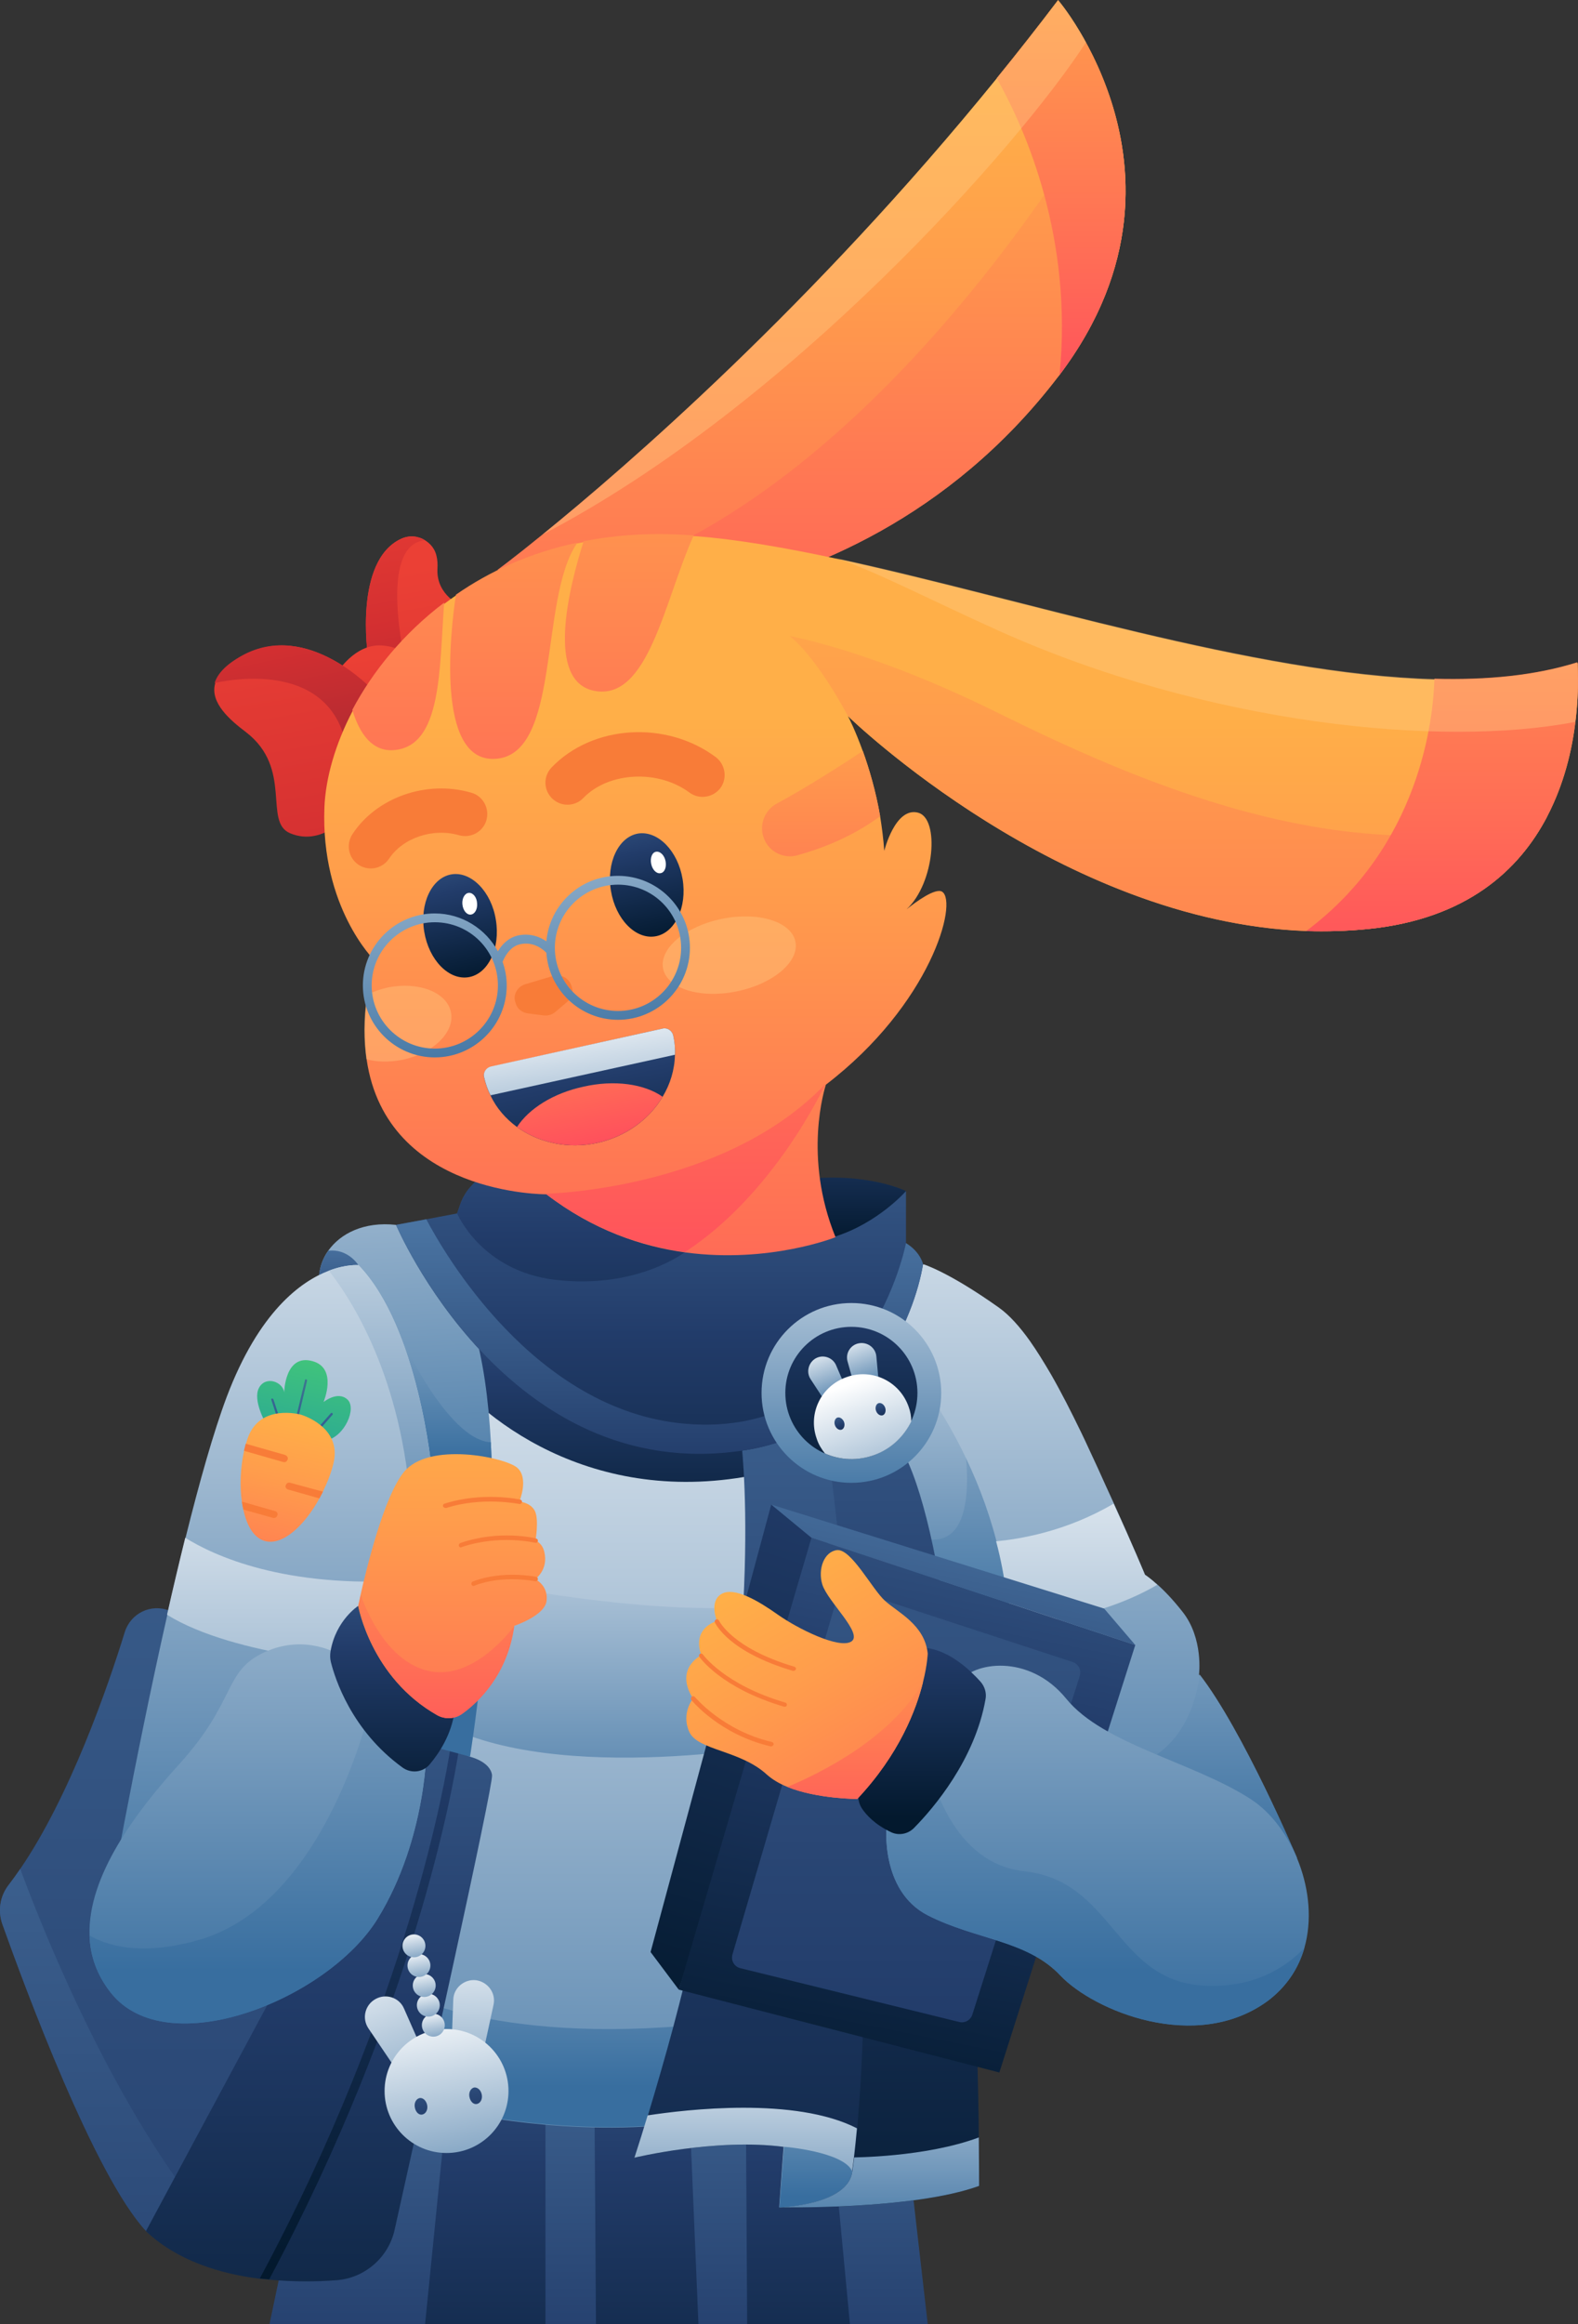 <svg width="4243" height="6244" viewBox="0 0 4243 6244" fill="none" xmlns="http://www.w3.org/2000/svg">
<rect x="0" y="0" width="4243" height="6244" fill="#333333" stroke="none"/>
<g clip-path="url(#clip0_1120_228)">
<path d="M2494.49 6244.03H724.664L888.858 5464.12L1255.93 5504.38L1466.7 5527.27L1597.74 5541.48L1814.03 5564.37L2005.06 5585.68L2225.3 5609.36L2424.23 5630.68L2494.49 6244.03Z" fill="url(#paint0_linear_1120_228)"/>
<path d="M1466.69 5508.31V6244.01H1143.04L1222.77 5447.52L1466.69 5508.31Z" fill="url(#paint1_linear_1120_228)"/>
<path d="M1877.97 6244.01H1602.47L1597.73 5541.46V5447.52L1847.18 5508.31L1877.97 6244.01Z" fill="url(#paint2_linear_1120_228)"/>
<path d="M2285.3 6244.01H2009.01L2005.06 5585.67L2004.27 5447.52L2215.04 5508.31L2225.3 5609.35L2285.3 6244.01Z" fill="url(#paint3_linear_1120_228)"/>
<path d="M2275.82 3699.82L2271.87 3722.71L2270.29 3732.19L1960.06 5421.46L1910.33 5691.43C1600.1 5754.58 1250.4 5678.01 1250.4 5678.01L1034.1 5514.61L1038.05 5453.04L1163.56 3635.88L1173.04 3500.9L2181.88 3682.46L2275.82 3699.82Z" fill="url(#paint4_linear_1120_228)"/>
<path d="M2277.41 3725.08L2270.3 3731.4L2001.12 3968.21C1558.27 4042.41 1260.67 3786.65 1164.36 3635.88L1173.83 3500.9L2182.68 3682.46L2272.67 3721.92L2277.41 3725.08Z" fill="url(#paint5_linear_1120_228)"/>
<path d="M2005.85 5423.85L1911.12 5689.87C1600.89 5753.02 1251.19 5676.45 1251.19 5676.45L1034.1 5514.63L1038.05 5453.05L1090.15 5356.75C1090.94 5356.75 1380.65 5513.84 2005.85 5423.85Z" fill="url(#paint6_linear_1120_228)"/>
<path d="M1196.72 4231.08C1196.72 4231.08 1888.23 4388.95 2200.83 4285.55L2159.78 4677.08C2159.78 4677.08 1548.79 4798.64 1212.51 4643.13C876.226 4486.84 1196.72 4231.08 1196.72 4231.08Z" fill="url(#paint7_linear_1120_228)"/>
<path d="M2319.24 3825.34C2319.24 3825.34 2451.07 4126.88 2492.12 4427.64C2533.17 4728.39 2945.23 4482.89 2945.23 4482.89L2594.74 3607.47L2319.24 3825.34Z" fill="url(#paint8_linear_1120_228)"/>
<path d="M2584.47 3825.35C2584.47 3825.35 2660.26 4178.2 2479.48 4132.42L2520.53 4312.4C2520.53 4312.4 2868.66 4329.77 2865.5 4324.24C2862.34 4318.71 2584.47 3825.35 2584.47 3825.35Z" fill="url(#paint9_linear_1120_228)"/>
<path d="M2632.63 5873.01C2455.02 5937.74 2095.84 5930.63 2095.84 5930.63L2144 5812.22L2234.78 5589.62L2232.41 5540.68L2219.78 5299.92L2151.89 4000.6L2149.52 3961.13L2228.46 3937.44L2417.13 3880.61C2433.71 3908.24 2449.49 3943.76 2463.7 3985.6C2568.69 4293.46 2608.95 4946.27 2623.95 5397.01C2627.11 5483.05 2628.69 5561.99 2630.26 5629.88C2631.05 5672.5 2631.84 5711.18 2631.84 5743.55C2632.63 5824.85 2632.63 5873.01 2632.63 5873.01Z" fill="url(#paint10_linear_1120_228)"/>
<path d="M2632.63 5872.99C2455.02 5937.72 2095.84 5930.61 2095.84 5930.61L2144 5812.21C2218.2 5804.31 2291.61 5796.42 2291.61 5796.42C2291.61 5796.42 2488.17 5796.42 2631.84 5742.74C2632.63 5824.84 2632.63 5872.99 2632.63 5872.99Z" fill="url(#paint11_linear_1120_228)"/>
<path d="M2323.19 5324.36C2322.4 5414.35 2319.24 5492.5 2316.09 5558.8C2312.93 5622.74 2308.19 5675.63 2305.03 5718.26C2299.51 5777.46 2294.77 5816.14 2291.61 5834.3C2279.77 5925.08 2095.84 5930.6 2095.84 5930.6L2107.68 5767.99C1924.54 5744.31 1706.67 5797.2 1706.67 5797.2C1719.3 5758.52 1731.14 5720.63 1742.19 5683.53C1766.67 5602.22 1789.56 5523.28 1810.08 5446.71C1831.4 5366.98 1850.34 5290.41 1866.92 5216.21C2061.9 4364.47 1991.64 3859.27 1991.64 3859.27L1994.01 3857.69L2160.57 3756.65L2227.67 3936.63L2233.99 3953.99C2237.15 3978.46 2239.51 4002.15 2242.67 4025.83C2310.56 4601.29 2326.35 5029.13 2323.19 5324.36Z" fill="url(#paint12_linear_1120_228)"/>
<path d="M2304.24 5718.26C2298.72 5777.47 2293.98 5816.15 2290.82 5834.3C2278.98 5925.08 2095.05 5930.61 2095.05 5930.61L2106.9 5768C1923.76 5744.31 1705.88 5797.2 1705.88 5797.2C1718.51 5758.52 1730.35 5720.63 1741.41 5683.53C1844.82 5667.74 2138.47 5633.01 2304.24 5718.26Z" fill="url(#paint13_linear_1120_228)"/>
<path d="M3487.55 4992.02L3009.96 4792.3L2844.19 4722.84L2729.73 4358.15L2707.63 4288.68C2701.31 4236.58 2691.84 4187.64 2679.21 4140.28C2583.69 3773.21 2335.03 3545.87 2335.03 3545.87L2482.65 3396.68C2482.65 3396.68 2549.75 3416.41 2686.31 3513.51C2713.94 3533.24 2741.57 3564.03 2769.2 3602.71C2788.14 3629.55 2807.09 3660.33 2826.04 3692.7C2853.66 3740.85 2880.5 3793.74 2906.55 3847.42C2922.34 3879.78 2936.55 3912.15 2951.55 3943.72C2966.55 3976.87 2980.76 4008.45 2994.97 4039.24C3044.7 4148.96 3078.64 4231.06 3078.64 4231.06C3078.64 4231.06 3091.27 4238.95 3111.8 4257.1C3129.95 4272.89 3152.84 4296.57 3179.68 4330.52C3236.52 4402.35 3223.89 4499.44 3223.89 4499.44C3342.3 4648.64 3487.55 4992.02 3487.55 4992.02Z" fill="url(#paint14_linear_1120_228)"/>
<path d="M3111.79 4257.89C3067.59 4283.94 2927.07 4358.14 2728.94 4358.93L2706.83 4289.47C2700.52 4237.37 2691.04 4188.43 2678.41 4141.06C2738.41 4135.54 2865.5 4115.8 2994.17 4040.02C3044.69 4148.96 3078.64 4231.05 3078.64 4231.05C3078.64 4231.05 3091.27 4238.95 3111.79 4257.89Z" fill="url(#paint15_linear_1120_228)"/>
<path d="M3487.55 4992.03L3009.96 4792.31L2946.02 4753.63C3207.31 4769.42 3225.47 4498.66 3225.47 4498.66C3342.3 4648.65 3487.55 4992.03 3487.55 4992.03Z" fill="url(#paint16_linear_1120_228)"/>
<path d="M999.372 4536.57C999.372 4536.57 717.558 5591.97 518.63 5914.83C469.688 5994.55 425.481 6029.29 392.327 5993.77C254.183 5844.57 68.675 5344.11 6.312 5169.65C-6.318 5133.34 -0.003 5093.87 23.679 5063.88C33.941 5050.46 44.203 5036.25 54.465 5021.25C187.873 4826.27 289.705 4533.41 335.49 4385.01C351.278 4334.49 405.746 4307.65 455.478 4327.38L999.372 4536.57Z" fill="url(#paint17_linear_1120_228)"/>
<path d="M518.63 5914.84C469.688 5994.57 425.481 6029.3 392.327 5993.78C254.183 5844.59 68.675 5344.12 6.312 5169.67C-6.318 5133.36 -0.003 5093.89 23.679 5063.89C33.941 5050.47 44.203 5036.26 54.465 5021.27C108.144 5166.51 278.654 5600.67 518.63 5914.84Z" fill="url(#paint18_linear_1120_228)"/>
<path d="M1060.95 5991.4C1044.37 6065.6 980.428 6120.86 904.646 6126.38C852.546 6130.33 790.183 6131.12 723.874 6124.8C715.191 6124.01 707.297 6123.22 698.614 6122.44C590.466 6109.02 476.004 6073.49 392.328 5994.56L1113.05 4653.4L1210.93 4696.81L1233.03 4706.29L1263.03 4719.71C1263.03 4719.71 1318.29 4732.34 1323.03 4769.44C1326.18 4800.22 1132.78 5670.12 1060.95 5991.4Z" fill="url(#paint19_linear_1120_228)"/>
<path d="M1233.03 4706.29C1217.24 4807.33 1113.04 5396.21 723.87 6124.02C715.187 6123.23 707.293 6122.44 698.609 6121.65C1099.62 5374.9 1199.09 4773.39 1210.93 4696.82L1233.03 4706.29Z" fill="url(#paint20_linear_1120_228)"/>
<path d="M1263.82 4719.71L1173.04 4695.24L887.278 3541.96L858.07 3425.13C860.438 3403.03 868.333 3380.14 882.542 3360.4C914.907 3314.62 978.058 3281.46 1064.89 3290.94C1189.62 3303.57 1272.5 3565.64 1272.5 3565.64C1299.34 3652.47 1313.55 3760.62 1319.87 3875.08C1321.45 3908.23 1322.23 3942.96 1323.02 3976.91C1326.18 4336.07 1263.82 4719.71 1263.82 4719.71Z" fill="url(#paint21_linear_1120_228)"/>
<path d="M1323.02 3976.92L1154.88 3968.24L1069.62 3654.86L1072.78 3581.45C1072.78 3581.45 1200.66 3868.78 1319.86 3875.09C1321.44 3908.25 1323.02 3942.19 1323.02 3976.92Z" fill="url(#paint22_linear_1120_228)"/>
<path d="M978.848 3525.39C978.848 3525.39 922.801 3535.66 887.278 3541.97L858.07 3425.14C860.438 3403.04 868.333 3380.15 882.542 3360.41C935.431 3354.1 963.06 3398.3 963.06 3398.3L978.848 3525.39Z" fill="url(#paint23_linear_1120_228)"/>
<path d="M1161.2 3951.68L1159.62 3992.73L1137.51 4447.41L287.336 5149.96C287.336 5149.96 359.96 4736.33 449.951 4338.48C465.739 4268.22 482.317 4198.76 498.894 4131.66C535.995 3982.47 573.886 3848.27 609.409 3753.55C696.243 3523.84 809.126 3442.53 884.119 3414.11C931.483 3395.96 963.848 3399.12 963.848 3399.12C1125.67 3566.47 1161.2 3951.68 1161.2 3951.68Z" fill="url(#paint24_linear_1120_228)"/>
<path d="M1099.63 4246.07L999.373 4473.41C999.373 4473.41 633.093 4452.89 449.164 4338.43C464.952 4268.17 481.529 4198.71 498.107 4131.61C573.888 4178.97 764.133 4268.17 1099.63 4246.07Z" fill="url(#paint25_linear_1120_228)"/>
<path d="M1161.2 3951.68L1159.62 3992.73L1102.78 4027.46C1073.57 3673.03 928.323 3469.37 884.117 3414.11C931.481 3395.96 963.846 3399.12 963.846 3399.12C1125.67 3566.47 1161.2 3951.68 1161.2 3951.68Z" fill="url(#paint26_linear_1120_228)"/>
<path d="M714.407 3823.75C714.407 3823.75 678.884 3762.18 696.251 3729.03C713.617 3695.87 760.192 3711.66 764.139 3740.87C764.139 3740.87 765.718 3635.88 840.71 3657.19C908.598 3676.14 869.918 3766.92 869.918 3766.92C869.918 3766.92 907.809 3736.13 933.859 3759.81C959.909 3782.7 927.544 3859.27 877.022 3870.32L714.407 3823.75Z" fill="url(#paint27_linear_1120_228)"/>
<path d="M751.506 3820.6C749.927 3820.6 749.138 3819.81 748.348 3818.24L729.403 3760.61C728.613 3759.03 730.192 3757.45 730.981 3757.45C732.56 3757.45 734.139 3758.24 734.928 3759.03L753.874 3816.66C754.663 3818.24 753.085 3819.81 752.295 3819.81C752.295 3820.6 751.506 3820.6 751.506 3820.6Z" fill="url(#paint28_linear_1120_228)"/>
<path d="M797.29 3819.81C797.29 3819.81 796.501 3819.81 797.29 3819.81C794.922 3819.02 794.133 3818.23 794.133 3816.65L820.183 3707.72C820.183 3706.14 821.762 3705.35 823.34 3706.14C824.919 3706.14 825.709 3707.72 825.709 3709.3L799.659 3818.23C799.659 3819.02 798.869 3819.81 797.29 3819.81Z" fill="url(#paint29_linear_1120_228)"/>
<path d="M850.965 3848.22C850.175 3848.22 849.386 3848.22 849.386 3847.43C847.807 3846.64 847.807 3845.06 848.597 3843.48L889.645 3796.91C890.435 3796.12 892.803 3795.33 893.592 3796.91C895.171 3797.7 895.171 3799.28 894.382 3800.86L853.333 3847.43C852.544 3848.22 851.754 3848.22 850.965 3848.22Z" fill="url(#paint30_linear_1120_228)"/>
<path d="M868.335 4007.7C865.178 4014.01 862.02 4019.54 858.862 4025.86C820.182 4096.11 761.767 4153.74 712.035 4140.32C682.038 4131.63 663.882 4099.27 654.409 4056.64C652.83 4049.54 651.251 4042.43 650.462 4035.33C644.147 3992.7 646.515 3942.97 655.988 3899.55C657.567 3893.24 659.145 3886.92 660.724 3880.61C662.303 3875.08 663.882 3870.35 665.461 3865.61C697.826 3769.31 809.131 3800.88 809.131 3800.88C809.131 3800.88 920.435 3832.46 896.753 3931.13C891.228 3954.81 880.966 3981.65 868.335 4007.7Z" fill="url(#paint31_linear_1120_228)"/>
<path d="M773.604 3920.84L772.815 3922.42C771.236 3927.15 766.5 3929.52 760.974 3927.94L655.984 3897.95C657.563 3891.63 659.142 3885.32 660.721 3879L766.5 3909C772.025 3911.36 775.183 3916.1 773.604 3920.84Z" fill="#F87C38"/>
<path d="M868.339 4007.7C865.182 4014.01 862.024 4019.54 858.867 4025.86L775.191 4002.17C769.665 4000.6 766.507 3995.86 768.086 3991.12L768.875 3989.54C770.454 3984.81 775.191 3982.44 780.716 3984.02L868.339 4007.7Z" fill="#F87C38"/>
<path d="M745.978 4070.84L745.188 4072.42C743.61 4077.16 738.873 4079.53 733.347 4077.95L654.408 4055.84C652.829 4048.74 651.25 4041.64 650.461 4034.53L738.873 4059.79C744.399 4060.58 747.557 4066.11 745.978 4070.84Z" fill="#F87C38"/>
<path d="M1015.16 5155.42C881.751 5371.71 449.162 5546.17 297.598 5353.56C259.707 5305.41 242.341 5253.31 240.762 5200.42C235.236 5040.17 367.065 4866.51 482.317 4739.42C637.038 4568.91 599.937 4490.76 710.452 4439.46C820.967 4388.15 910.958 4444.98 910.958 4444.98C910.958 4444.98 1021.47 4560.23 1090.94 4631.27C1121.73 4663.64 1145.41 4686.53 1146.2 4686.53C1148.57 4685.74 1148.57 4939.13 1015.16 5155.42Z" fill="url(#paint32_linear_1120_228)"/>
<path d="M1015.16 5155.39C881.755 5371.68 449.166 5546.13 297.602 5353.52C259.711 5305.37 242.344 5253.27 240.766 5200.38C303.128 5235.12 396.276 5251.69 534.421 5212.22C880.965 5112.76 997.006 4579.14 997.006 4579.14C997.006 4579.14 1037.27 4601.24 1090.94 4631.24C1121.73 4663.6 1145.41 4686.5 1146.2 4686.5C1148.57 4685.71 1148.57 4939.1 1015.16 5155.39Z" fill="url(#paint33_linear_1120_228)"/>
<path d="M963.061 4314.7C963.061 4314.7 903.067 4353.38 888.858 4436.27C887.279 4445.74 887.279 4456 889.648 4465.48C900.699 4509.68 944.905 4649.4 1082.26 4748.86C1105.15 4765.44 1136.73 4762.28 1154.88 4740.97C1180.93 4710.18 1214.09 4660.45 1222.77 4595.72C1236.98 4483.63 963.061 4314.7 963.061 4314.7Z" fill="url(#paint34_linear_1120_228)"/>
<path d="M1469.85 4299.72C1466.69 4340.77 1382.22 4368.4 1382.22 4368.4C1364.07 4498.65 1287.5 4572.06 1242.5 4604.42C1222.77 4618.63 1196.72 4620.21 1175.4 4608.37C996.999 4507.33 963.055 4314.72 963.055 4314.72C963.055 4314.72 965.423 4303.67 969.37 4285.51C985.947 4212.1 1032.52 4020.28 1086.2 3954.76C1153.3 3872.67 1356.96 3915.29 1390.12 3942.92C1423.27 3970.55 1396.43 4034.49 1396.43 4034.49C1396.43 4034.49 1424.85 4036.07 1437.48 4058.17C1450.11 4080.27 1439.85 4139.48 1439.85 4139.48C1439.85 4139.48 1458.01 4145 1463.53 4169.48C1475.37 4217.63 1439.06 4242.89 1439.06 4242.89C1439.06 4242.89 1473.79 4258.68 1469.85 4299.72Z" fill="url(#paint35_linear_1120_228)"/>
<path d="M1273.29 4261.07C1270.92 4261.07 1268.55 4259.49 1267.76 4257.12C1266.97 4253.96 1267.76 4250.81 1270.92 4249.23C1351.44 4218.44 1437.48 4235.81 1441.43 4236.6C1444.59 4237.39 1446.95 4240.54 1446.16 4243.7C1445.38 4246.86 1442.22 4249.23 1439.06 4248.44C1438.27 4248.44 1352.23 4230.28 1275.66 4260.28C1274.08 4261.07 1273.29 4261.07 1273.29 4261.07Z" fill="#F87C38"/>
<path d="M1239.34 4157.61C1236.98 4157.61 1234.61 4156.03 1233.82 4153.67C1233.03 4150.51 1234.61 4147.35 1237.77 4145.77C1342.75 4109.46 1438.27 4132.35 1442.22 4133.93C1445.38 4134.72 1446.96 4137.88 1446.17 4141.04C1445.38 4144.19 1442.22 4145.77 1439.06 4144.98C1438.27 4144.98 1342.75 4122.09 1240.92 4156.82C1240.92 4157.61 1240.13 4157.61 1239.34 4157.61Z" fill="#F87C38"/>
<path d="M1196.72 4051.07C1194.35 4051.07 1191.98 4049.49 1191.19 4047.12C1190.4 4043.97 1191.98 4040.81 1195.14 4040.02C1296.18 4007.65 1394.86 4028.18 1398.8 4028.97C1401.96 4029.76 1404.33 4032.91 1403.54 4036.07C1402.75 4039.23 1399.59 4041.6 1396.44 4040.81C1395.65 4040.81 1296.18 4020.28 1199.09 4051.86C1197.51 4051.07 1197.51 4051.07 1196.72 4051.07Z" fill="#F87C38"/>
<path d="M1383.01 4368.41C1364.86 4498.66 1288.29 4572.07 1243.29 4604.43C1223.55 4618.64 1197.5 4620.22 1176.19 4608.38C997.788 4507.34 963.844 4314.73 963.844 4314.73C963.844 4314.73 966.212 4303.68 970.159 4285.52C987.526 4333.68 1039.63 4456.03 1142.25 4486.82C1270.92 4525.5 1383.01 4368.41 1383.01 4368.41Z" fill="url(#paint36_linear_1120_228)"/>
<path d="M1154.09 5550.11L1084.62 5588.79L990.686 5449.86C972.53 5423.02 981.214 5386.71 1009.63 5370.92C1038.05 5355.13 1073.57 5366.97 1086.2 5396.18L1154.09 5550.11Z" fill="url(#paint37_linear_1120_228)"/>
<path d="M1212.51 5539.84L1291.45 5550.1L1326.97 5386.7C1334.07 5355.13 1311.97 5325.13 1280.4 5320.4C1248.82 5316.45 1219.61 5340.92 1218.82 5372.49L1212.51 5539.84Z" fill="url(#paint38_linear_1120_228)"/>
<path d="M1200.66 5784.58C1292.65 5784.58 1367.23 5710.01 1367.23 5618.02C1367.23 5526.03 1292.65 5451.46 1200.66 5451.46C1108.67 5451.46 1034.1 5526.03 1034.1 5618.02C1034.1 5710.01 1108.67 5784.58 1200.66 5784.58Z" fill="url(#paint39_linear_1120_228)"/>
<path d="M1148.57 5655.91C1150.94 5667.75 1145.41 5678.8 1135.94 5681.17C1126.47 5683.54 1117.78 5674.86 1115.41 5662.23C1113.05 5650.39 1118.57 5639.33 1128.04 5636.97C1137.52 5635.39 1146.2 5644.07 1148.57 5655.91Z" fill="url(#paint40_linear_1120_228)"/>
<path d="M1295.4 5627.48C1297.77 5639.32 1292.24 5650.37 1282.77 5652.74C1273.29 5655.1 1264.61 5646.42 1262.24 5633.79C1259.87 5621.95 1265.4 5610.9 1274.87 5608.53C1284.35 5607.74 1293.03 5615.64 1295.4 5627.48Z" fill="url(#paint41_linear_1120_228)"/>
<path d="M1165.15 5471.97C1182.15 5471.97 1195.93 5458.19 1195.93 5441.18C1195.93 5424.18 1182.15 5410.4 1165.15 5410.4C1148.14 5410.4 1134.36 5424.18 1134.36 5441.18C1134.36 5458.19 1148.14 5471.97 1165.15 5471.97Z" fill="url(#paint42_linear_1120_228)"/>
<path d="M1151.72 5418.31C1168.73 5418.31 1182.51 5404.53 1182.51 5387.53C1182.51 5370.53 1168.73 5356.74 1151.72 5356.74C1134.72 5356.74 1120.94 5370.53 1120.94 5387.53C1120.94 5404.53 1134.72 5418.31 1151.72 5418.31Z" fill="url(#paint43_linear_1120_228)"/>
<path d="M1140.67 5365.4C1157.67 5365.4 1171.46 5351.62 1171.46 5334.61C1171.46 5317.61 1157.67 5303.83 1140.67 5303.83C1123.67 5303.83 1109.88 5317.61 1109.88 5334.61C1109.88 5351.62 1123.67 5365.4 1140.67 5365.4Z" fill="url(#paint44_linear_1120_228)"/>
<path d="M1126.47 5311.75C1143.47 5311.75 1157.25 5297.97 1157.25 5280.97C1157.25 5263.96 1143.47 5250.18 1126.47 5250.18C1109.46 5250.18 1095.68 5263.96 1095.68 5280.97C1095.68 5297.97 1109.46 5311.75 1126.47 5311.75Z" fill="url(#paint45_linear_1120_228)"/>
<path d="M1113.04 5258.84C1130.05 5258.84 1143.83 5245.05 1143.83 5228.05C1143.83 5211.05 1130.05 5197.27 1113.04 5197.27C1096.04 5197.27 1082.26 5211.05 1082.26 5228.05C1082.26 5245.05 1096.04 5258.84 1113.04 5258.84Z" fill="url(#paint46_linear_1120_228)"/>
<path d="M2481.86 3396.7C2459.75 3532.48 2339.76 3845.86 1997.96 3897.17C1362.49 3992.69 1064.89 3290.93 1064.89 3290.93L1146.2 3275.93L1229.08 3260.14L1236.98 3237.25C1244.08 3216.72 1255.13 3198.57 1270.13 3183.57C1274.08 3178.83 1278.82 3174.89 1283.55 3171.73L1316.71 3145.68C1316.71 3145.68 1547.21 3162.26 1761.14 3173.31C1919.81 3181.2 2069.79 3185.94 2111.63 3178.04C2126.63 3174.89 2141.63 3172.52 2155.05 3170.94C2330.29 3148.05 2436.07 3200.94 2436.07 3200.94V3340.66C2475.54 3364.34 2481.86 3396.7 2481.86 3396.7Z" fill="url(#paint47_linear_1120_228)"/>
<path d="M1842.45 3363.53C1842.45 3363.53 1712.99 3464.57 1492.74 3438.52C1293.82 3414.84 1229.09 3260.12 1229.09 3260.12L1236.98 3237.23C1245.66 3211.18 1262.24 3188.29 1283.55 3170.92L1316.71 3144.88C1316.71 3144.88 1547.21 3161.45 1761.14 3172.5L1842.45 3363.53Z" fill="url(#paint48_linear_1120_228)"/>
<path d="M2481.86 3396.7C2459.75 3532.48 2339.76 3845.86 1997.96 3897.17C1362.49 3992.69 1064.89 3290.93 1064.89 3290.93L1146.2 3275.93C1191.19 3361.18 1435.12 3790.61 1843.23 3825.34C2335.82 3867.18 2436.07 3339.87 2436.07 3339.87C2475.54 3364.34 2481.86 3396.7 2481.86 3396.7Z" fill="url(#paint49_linear_1120_228)"/>
<path d="M2436.07 3200.12C2436.07 3200.12 2361.87 3285.37 2245.04 3322.47C2245.04 3322.47 2148.73 3264.85 2148.73 3253.79C2148.73 3247.48 2152.68 3204.06 2155.05 3169.33C2330.3 3147.23 2436.07 3200.12 2436.07 3200.12Z" fill="url(#paint50_linear_1120_228)"/>
<path d="M2848.93 1007.26C2848.14 1008.84 2847.35 1009.63 2845.77 1011.21C2549.75 1398.8 2166.89 1540.1 1937.96 1591.41C1817.98 1618.25 1740.62 1620.61 1740.62 1620.61L1337.23 1531.41C1337.23 1531.41 1381.44 1499.05 1458.01 1436.69C1682.2 1255.13 2184.26 820.971 2680 210.78C2735.25 142.893 2790.51 72.638 2844.98 0.805C2844.98 0.805 2880.5 41.852 2919.97 114.475C2941.29 153.155 2963.39 200.518 2982.33 255.775C3047.06 443.647 3068.38 716.773 2848.93 1007.26Z" fill="url(#paint51_linear_1120_228)"/>
<path d="M2848.93 1007.22C2848.14 1008.8 2847.35 1009.59 2845.77 1011.17C2549.75 1398.76 2166.89 1540.06 1937.96 1591.37L1707.46 1513.22C2338.98 1256.67 2818.93 528.86 2981.55 254.945C3047.06 443.607 3068.38 716.733 2848.93 1007.22Z" fill="url(#paint52_linear_1120_228)"/>
<path d="M1242.51 1628.49L1058.58 1817.94L1038.85 1801.37L989.115 1761.11C989.115 1761.11 951.224 1506.93 1078.32 1447.73C1100.42 1437.46 1124.1 1439.83 1143.05 1451.67C1158.05 1461.14 1169.89 1475.35 1173.83 1494.3C1176.2 1503.77 1176.99 1515.61 1176.2 1529.03C1173.04 1600.87 1242.51 1628.49 1242.51 1628.49Z" fill="url(#paint53_linear_1120_228)"/>
<path d="M1090.95 1784L1038.85 1801.37L989.115 1761.11C989.115 1761.11 951.224 1506.93 1078.32 1447.73C1100.42 1437.46 1124.1 1439.83 1143.05 1451.67C1013.59 1462.72 1090.95 1784 1090.95 1784Z" fill="url(#paint54_linear_1120_228)"/>
<path d="M907.016 1806.89C907.016 1806.89 953.59 1729.53 1026.21 1734.26C1099.63 1739 1130.41 1790.31 1130.41 1790.31L1002.53 1909.51L929.908 1887.4L907.016 1806.89Z" fill="url(#paint55_linear_1120_228)"/>
<path d="M1002.53 1854.28L975.692 2009L947.274 2177.14C947.274 2177.14 873.86 2278.18 779.922 2238.71C707.298 2207.92 788.606 2065.04 661.513 1967.16C619.675 1935.59 563.628 1888.22 578.627 1836.12C585.731 1812.44 607.045 1787.18 652.83 1761.92C827.286 1664.83 1002.53 1854.28 1002.53 1854.28Z" fill="url(#paint56_linear_1120_228)"/>
<path d="M1002.53 1854.25L975.692 2008.97L937.011 2051.59C920.434 1747.68 577.047 1835.3 577.047 1835.3C584.151 1811.62 605.465 1786.36 651.25 1761.1C827.285 1664.8 1002.53 1854.25 1002.53 1854.25Z" fill="url(#paint57_linear_1120_228)"/>
<path d="M4235.9 1939.49C4227.21 2014.48 4205.9 2106.05 4160.11 2193.67C4085.12 2337.34 3943.82 2469.16 3678.58 2496C3622.54 2501.53 3567.28 2503.11 3512.02 2501.53C2852.09 2477.06 2288.46 1932.38 2279.77 1923.7C2281.35 1926.07 2299.51 1961.59 2320.03 2018.43C2336.61 2064.21 2354.77 2124.99 2366.61 2193.67C2371.34 2222.88 2375.29 2253.66 2377.66 2286.03C2377.66 2286.03 2406.87 2167.62 2468.44 2183.41C2526.86 2198.4 2513.44 2372.86 2437.65 2443.11C2462.12 2423.38 2515.01 2384.7 2533.17 2395.75C2576.59 2423.38 2503.17 2698.08 2220.57 2914.37C2218.2 2923.06 2158.21 3106.98 2246.62 3324.06C2246.62 3324.06 2069.01 3395.11 1844.03 3365.11C1725.62 3349.32 1594.58 3305.12 1469.07 3208.81C1469.07 3208.81 1039.63 3211.97 985.955 2847.28C978.851 2796.76 978.061 2739.92 987.534 2674.4C991.481 2644.4 997.796 2612.04 1005.69 2578.89C1005.69 2578.89 862.02 2437.59 872.283 2169.2C875.44 2091.84 900.701 2000.27 948.854 1908.7C1002.53 1806.87 1085.42 1704.25 1195.93 1621.37C1206.2 1613.47 1216.46 1606.37 1226.72 1599.27C1318.29 1536.11 1427.23 1486.38 1554.32 1459.54C1559.85 1458.76 1565.37 1457.18 1570.11 1456.39C1651.42 1440.6 1740.62 1433.5 1836.92 1439.02C1846.4 1439.81 1856.66 1439.81 1866.92 1440.6C1867.71 1440.6 1869.29 1440.6 1870.08 1440.6C1984.54 1449.28 2114.79 1472.17 2254.51 1502.17C2751.04 1609.53 3372.3 1812.4 3858.57 1825.82C3999.87 1829.76 4130.12 1817.13 4243 1781.61C4240.63 1779.24 4247.74 1846.34 4235.9 1939.49Z" fill="url(#paint58_linear_1120_228)"/>
<path d="M2218.99 2912.81C2214.25 2923.86 2081.63 3207.25 1842.45 3363.55C1724.04 3347.76 1593 3303.56 1467.48 3207.25C1467.48 3207.25 1945.07 3198.57 2218.99 2912.81Z" fill="url(#paint59_linear_1120_228)"/>
<path d="M4160.12 2193.69C4085.12 2337.35 3943.82 2469.18 3678.59 2496.02C2949.97 2571.01 2289.25 1933.19 2279.78 1923.72C2279.78 1923.72 2200.84 1771.37 2123.48 1709.01C2123.48 1709.01 2338.98 1746.11 2671.32 1909.51C3033.65 2087.91 3620.96 2359.46 4160.12 2193.69Z" fill="url(#paint60_linear_1120_228)"/>
<path d="M4160.12 2193.67C4085.12 2337.34 3943.82 2469.17 3678.59 2496.01C3622.54 2501.53 3567.28 2503.11 3512.02 2501.53C3819.1 2272.61 3853.83 1931.6 3856.99 1823.46C3998.29 1827.4 4128.54 1814.77 4241.42 1779.25C4240.64 1779.25 4262.74 1997.12 4160.12 2193.67Z" fill="url(#paint61_linear_1120_228)"/>
<path opacity="0.4" d="M4235.9 1939.51C3876.72 2008.98 3247.58 1947.41 2683.95 1694.02C2501.6 1611.92 2365.03 1540.09 2252.15 1500.62C2748.68 1607.97 3369.93 1810.84 3856.2 1824.26C3997.5 1828.21 4127.75 1815.58 4240.64 1780.06C4240.64 1779.27 4247.74 1846.37 4235.9 1939.51Z" fill="#FFCA83"/>
<path d="M1835.35 2361.81C1847.98 2437.59 1814.82 2507.06 1761.93 2515.74C1709.04 2524.42 1655.36 2469.95 1642.73 2393.38C1630.1 2317.6 1663.26 2248.14 1716.15 2239.46C1769.04 2231.56 1822.71 2286.03 1835.35 2361.81Z" fill="url(#paint62_linear_1120_228)"/>
<path d="M1789.56 2313.63C1792.72 2329.42 1787.19 2344.41 1776.14 2345.99C1765.88 2348.36 1754.04 2337.31 1750.88 2320.73C1747.72 2304.95 1753.25 2289.95 1764.3 2288.37C1775.35 2286.79 1786.4 2297.84 1789.56 2313.63Z" fill="url(#paint63_linear_1120_228)"/>
<path d="M1333.29 2471.53C1345.92 2547.31 1312.77 2616.78 1259.88 2625.46C1206.99 2634.15 1153.31 2579.68 1140.68 2503.11C1128.05 2427.33 1161.2 2357.86 1214.09 2349.18C1266.98 2340.5 1321.45 2395.75 1333.29 2471.53Z" fill="url(#paint64_linear_1120_228)"/>
<path d="M1282.77 2426.51C1284.35 2443.09 1276.46 2456.51 1265.41 2457.3C1254.35 2458.09 1244.88 2445.46 1243.3 2429.67C1241.72 2413.88 1249.62 2399.68 1260.67 2398.89C1271.72 2398.1 1281.98 2410.73 1282.77 2426.51Z" fill="url(#paint65_linear_1120_228)"/>
<path d="M1525.9 2162.1C1510.9 2162.1 1496.69 2156.58 1484.85 2145.53C1461.17 2122.64 1460.38 2085.53 1483.27 2061.85C1593 1947.39 1791.14 1934.76 1924.55 2034.23C1950.6 2053.96 1956.12 2091.06 1937.18 2117.11C1917.44 2143.16 1880.34 2148.69 1854.29 2129.74C1769.82 2066.59 1636.42 2073.69 1568.53 2143.95C1557.48 2155.79 1541.69 2162.1 1525.9 2162.1Z" fill="#F87C38"/>
<path d="M997.004 2333.37C985.952 2333.37 974.901 2330.21 964.638 2323.89C937.01 2305.74 929.905 2269.43 947.272 2241.8C1012 2142.34 1146.99 2094.97 1266.98 2129.71C1298.55 2138.39 1316.71 2171.54 1308.03 2203.12C1299.34 2234.69 1266.19 2252.85 1234.61 2244.17C1163.57 2223.64 1083.05 2251.27 1045.95 2307.32C1034.89 2323.89 1015.95 2333.37 997.004 2333.37Z" fill="#F87C38"/>
<path d="M1486.43 2622.34L1449.33 2633.39L1412.23 2644.44C1391.71 2650.75 1379.08 2672.07 1385.39 2691.8L1386.97 2696.54C1390.92 2710.75 1403.55 2720.22 1418.55 2722.59L1461.17 2728.11C1473.01 2729.69 1484.07 2726.53 1493.54 2718.64L1525.9 2691.01C1537.75 2681.54 1541.69 2665.75 1537.75 2652.33L1536.17 2647.6C1529.06 2627.07 1506.96 2616.02 1486.43 2622.34Z" fill="#F87C38"/>
<path d="M1781.67 2763.6C1794.3 2760.45 1806.93 2769.13 1810.08 2781.76C1814.03 2799.13 1815.61 2816.49 1814.82 2833.86C1814.03 2874.12 1802.19 2912.8 1781.67 2946.74C1746.14 3006.73 1683.78 3053.31 1606.42 3070.67C1526.69 3088.04 1447.75 3069.88 1390.13 3028.05C1360.13 3005.94 1334.87 2977.53 1319.08 2943.58C1311.19 2928.59 1305.66 2912.01 1301.71 2894.64C1298.56 2882.01 1307.24 2869.38 1319.87 2866.22L1781.67 2763.6Z" fill="url(#paint66_linear_1120_228)"/>
<path d="M1781.67 2763.6C1794.3 2760.45 1806.93 2769.13 1810.08 2781.76C1814.03 2799.13 1815.61 2816.49 1814.82 2833.86L1319.08 2942.79C1311.19 2927.8 1305.66 2911.22 1301.71 2893.85C1298.56 2881.22 1307.24 2868.59 1319.87 2865.43L1781.67 2763.6Z" fill="url(#paint67_linear_1120_228)"/>
<path d="M1781.67 2946.73C1746.14 3006.72 1683.78 3053.29 1606.42 3070.66C1526.69 3088.03 1447.75 3069.87 1390.12 3028.03C1421.7 2979.09 1487.22 2937.26 1567.74 2919.89C1652.99 2900.15 1733.51 2912.78 1781.67 2946.73Z" fill="url(#paint68_linear_1120_228)"/>
<path opacity="0.4" d="M1980.76 2663.64C2079.01 2643.59 2149.75 2583.7 2138.77 2529.88C2127.78 2476.06 2039.23 2448.68 1940.98 2468.74C1842.73 2488.79 1771.99 2548.68 1782.98 2602.5C1793.97 2656.32 1882.52 2683.7 1980.76 2663.64Z" fill="#FFCA83"/>
<path opacity="0.4" d="M1082.26 2847.32C1046.74 2854.42 1012.79 2853.63 985.165 2845.74C978.06 2795.22 977.271 2738.38 986.744 2672.86C1003.32 2664.18 1022.27 2657.87 1042.79 2653.13C1125.68 2636.55 1201.46 2665.76 1212.51 2719.44C1223.56 2773.11 1165.15 2829.95 1082.26 2847.32Z" fill="#FFCA83"/>
<path d="M2366.61 2192.91C2287.67 2251.33 2201.62 2282.11 2144 2297.9C2107.68 2308.16 2069 2289.22 2054.79 2254.49C2039.8 2218.96 2054.79 2177.13 2088.74 2158.97C2175.57 2112.4 2280.56 2043.72 2320.03 2017.67C2336.61 2064.25 2354.76 2124.24 2366.61 2192.91Z" fill="url(#paint69_linear_1120_228)"/>
<path d="M1552.74 1458.02C1446.96 1606.42 1512.48 2039.79 1324.6 2039C1173.83 2038.21 1210.14 1701.93 1225.93 1597.74C1316.71 1534.59 1425.65 1484.85 1552.74 1458.02Z" fill="url(#paint70_linear_1120_228)"/>
<path d="M1865.34 1438.26C1786.4 1612.72 1743.77 1885.84 1596.95 1855.85C1468.28 1829.8 1528.27 1583.51 1569.32 1454.05C1650.63 1438.26 1739.83 1431.16 1836.13 1436.68C1844.82 1437.47 1855.08 1437.47 1865.34 1438.26Z" fill="url(#paint71_linear_1120_228)"/>
<path d="M1194.35 1619.04C1180.93 1797.44 1188.83 2005.05 1059.37 2015.31C1001.74 2020.04 967.008 1972.68 947.273 1907.16C1001.74 1804.54 1083.84 1702.71 1194.35 1619.04Z" fill="url(#paint72_linear_1120_228)"/>
<path d="M1661.68 2353.16C1560.64 2353.16 1477.75 2430.52 1469.07 2529.19C1452.49 2517.35 1425.65 2506.3 1392.5 2513.4C1365.66 2519.72 1348.29 2539.45 1338.82 2556.03C1306.45 2496.03 1242.51 2454.2 1169.1 2454.2C1062.53 2454.2 975.695 2541.03 975.695 2647.6C975.695 2754.16 1062.53 2840.99 1169.1 2840.99C1275.67 2840.99 1362.5 2754.16 1362.5 2647.6C1362.5 2625.49 1358.55 2604.18 1351.45 2584.44C1355.39 2574.18 1369.6 2543.4 1398.02 2537.08C1435.12 2528.4 1461.96 2552.08 1469.07 2559.97C1476.17 2660.23 1559.85 2739.95 1661.68 2739.95C1768.25 2739.95 1855.08 2653.12 1855.08 2546.55C1855.08 2439.99 1768.25 2353.16 1661.68 2353.16ZM1169.1 2817.31C1075.95 2817.31 999.377 2741.53 999.377 2647.6C999.377 2554.45 1075.16 2477.88 1169.1 2477.88C1263.04 2477.88 1338.82 2553.66 1338.82 2647.6C1338.82 2741.53 1262.25 2817.31 1169.1 2817.31ZM1661.68 2716.27C1568.53 2716.27 1491.96 2640.49 1491.96 2546.55C1491.96 2453.41 1567.74 2376.84 1661.68 2376.84C1755.62 2376.84 1831.4 2452.62 1831.4 2546.55C1831.4 2639.7 1755.62 2716.27 1661.68 2716.27Z" fill="url(#paint73_linear_1120_228)"/>
<path d="M2848.93 1007.25C2885.24 642.556 2760.52 352.853 2680 209.975C2735.26 142.089 2790.52 71.834 2844.98 0C2844.98 0 3250.73 475.207 2848.93 1007.25Z" fill="url(#paint74_linear_1120_228)"/>
<path opacity="0.4" d="M2919.98 113.697C2742.36 388.402 2123.48 1090.16 1458.02 1436.7C1682.2 1255.14 2184.26 820.982 2680 210.791C2735.26 142.904 2790.52 72.65 2844.98 0.816C2844.98 0.026 2880.51 41.074 2919.98 113.697Z" fill="#FFCA83"/>
<path d="M2289.24 3984C2422.65 3984 2530.8 3875.85 2530.8 3742.45C2530.8 3609.04 2422.65 3500.9 2289.24 3500.9C2155.84 3500.9 2047.69 3609.04 2047.69 3742.45C2047.69 3875.85 2155.84 3984 2289.24 3984Z" fill="url(#paint75_linear_1120_228)"/>
<path d="M2289.24 3920.07C2387.33 3920.07 2466.85 3840.55 2466.85 3742.46C2466.85 3644.37 2387.33 3564.85 2289.24 3564.85C2191.15 3564.85 2111.62 3644.37 2111.62 3742.46C2111.62 3840.55 2191.15 3920.07 2289.24 3920.07Z" fill="url(#paint76_linear_1120_228)"/>
<path d="M2295.55 3778.78L2245.03 3805.62L2179.51 3705.37C2166.88 3686.42 2173.99 3660.38 2193.72 3649.32C2214.25 3638.27 2239.51 3647.75 2248.19 3668.27L2295.55 3778.78Z" fill="url(#paint77_linear_1120_228)"/>
<path d="M2311.35 3773.25L2367.39 3762.99L2356.34 3643.79C2353.97 3620.9 2332.66 3605.11 2309.77 3609.06C2286.87 3613.01 2272.67 3635.9 2278.98 3658L2311.35 3773.25Z" fill="url(#paint78_linear_1120_228)"/>
<path d="M2196.09 3865.62C2200.83 3880.62 2208.72 3893.25 2218.2 3905.09C2259.24 3923.24 2306.61 3925.61 2351.6 3909.04C2396.6 3892.46 2430.54 3859.3 2450.28 3819.05C2450.28 3805.63 2447.91 3792.21 2443.17 3779.58C2419.49 3711.69 2345.29 3675.38 2276.61 3699.85C2207.93 3723.53 2171.62 3797.73 2196.09 3865.62Z" fill="url(#paint79_linear_1120_228)"/>
<path d="M2269.51 3820.59C2272.66 3829.28 2269.51 3838.75 2263.19 3841.12C2256.09 3843.49 2248.19 3837.96 2245.04 3829.28C2241.88 3820.59 2245.04 3811.12 2251.35 3808.75C2257.67 3806.38 2266.35 3811.91 2269.51 3820.59Z" fill="url(#paint80_linear_1120_228)"/>
<path d="M2380.02 3781.93C2383.18 3790.61 2380.02 3800.09 2373.71 3802.45C2366.6 3804.82 2358.71 3799.3 2355.55 3790.61C2352.39 3781.93 2355.55 3772.46 2361.87 3770.09C2368.97 3767.72 2376.86 3773.25 2380.02 3781.93Z" fill="url(#paint81_linear_1120_228)"/>
<path d="M2073.74 4042.43L1749.3 5244.66L1825.08 5345.7L2233.99 4124.53L2073.74 4042.43Z" fill="url(#paint82_linear_1120_228)"/>
<path d="M2181.88 4131.6L1825.08 5345.67L2687.1 5568.27L3052.59 4419.73L2181.88 4131.6Z" fill="url(#paint83_linear_1120_228)"/>
<path d="M2251.35 4291.07L1969.54 5250.95C1964.8 5267.53 1974.28 5284.11 1990.85 5288.06L2578.95 5432.51C2593.95 5436.46 2609.74 5427.78 2614.48 5412.78L2903.39 4502.62C2908.13 4486.83 2899.45 4470.26 2884.45 4465.52L2289.24 4270.54C2273.46 4265.81 2256.09 4274.49 2251.35 4291.07Z" fill="url(#paint84_linear_1120_228)"/>
<path d="M3507.28 5233.61C3491.5 5288.86 3459.13 5338.59 3407.03 5377.27C3214.42 5516.2 2941.29 5402.53 2851.3 5307.81C2761.3 5212.29 2624.74 5212.29 2494.49 5145.99C2364.24 5078.89 2383.97 4901.28 2383.97 4901.28C2383.97 4901.28 2435.28 4796.29 2485.81 4696.04C2524.49 4618.68 2563.17 4543.69 2578.95 4520.01C2615.27 4465.54 2766.83 4441.07 2867.08 4564.21C2967.34 4687.36 3208.89 4733.93 3363.61 4834.18C3474.92 4906.8 3549.12 5086.78 3507.28 5233.61Z" fill="url(#paint85_linear_1120_228)"/>
<path d="M3507.28 5233.58C3491.5 5288.83 3459.13 5338.56 3407.03 5377.24C3214.42 5516.17 2941.29 5402.5 2851.3 5307.78C2761.3 5212.26 2624.74 5212.26 2494.49 5145.95C2364.24 5078.86 2383.97 4901.25 2383.97 4901.25C2383.97 4901.25 2435.28 4796.26 2485.81 4696.01C2502.38 4784.42 2563.17 5007.02 2754.2 5027.55C2993.39 5053.6 2998.12 5318.04 3231.78 5334.62C3371.51 5344.09 3459.13 5284.1 3507.28 5233.58Z" fill="url(#paint86_linear_1120_228)"/>
<path d="M2316.87 4857.83C2328.71 4875.99 2352.39 4902.04 2395.81 4922.56C2417.12 4932.82 2442.38 4927.3 2458.17 4910.72C2510.27 4857.83 2621.58 4727.58 2649.99 4564.97C2653.15 4548.4 2647.63 4531.03 2636.57 4518.4C2609.74 4488.4 2554.48 4435.51 2491.33 4427.62C2414.75 4417.36 2330.29 4731.53 2308.98 4814.42C2305.82 4829.42 2308.98 4845.2 2316.87 4857.83Z" fill="url(#paint87_linear_1120_228)"/>
<path d="M2494.49 4442.62C2494.49 4442.62 2493.7 4471.83 2481.86 4519.19C2463.7 4593.39 2417.91 4713.38 2305.03 4833.37C2305.03 4833.37 2196.88 4833.37 2117.15 4801C2095.84 4792.32 2076.9 4781.27 2061.9 4767.85C1990.85 4702.33 1876.39 4703.12 1853.5 4653.39C1830.6 4602.87 1863.76 4563.4 1863.76 4563.4C1863.76 4563.4 1810.08 4492.35 1885.86 4446.57C1885.86 4446.57 1855.86 4380.26 1927.7 4355C1927.7 4355 1905.6 4302.11 1940.33 4282.38C1975.06 4262.64 2040.58 4302.11 2091.89 4338.42C2143.2 4374.74 2256.09 4431.57 2289.24 4410.26C2321.61 4388.94 2225.3 4302.9 2211.09 4257.12C2198.46 4216.07 2215.83 4168.71 2250.56 4164.76C2289.24 4160.81 2345.29 4270.54 2380.02 4301.32C2413.97 4332.11 2486.59 4365.26 2494.49 4442.62Z" fill="url(#paint88_linear_1120_228)"/>
<path d="M2133.73 4489.18C2132.94 4489.18 2132.94 4489.18 2132.15 4489.18C1957.7 4437.87 1923.75 4362.08 1922.17 4358.93C1920.6 4355.77 1922.17 4352.61 1925.33 4351.03C1928.49 4349.45 1931.65 4351.03 1933.23 4354.19C1934.01 4354.98 1967.96 4428.39 2136.1 4478.12C2139.26 4478.91 2140.84 4482.07 2140.05 4485.23C2138.47 4487.6 2136.1 4489.18 2133.73 4489.18Z" fill="#F87C38"/>
<path d="M2110.05 4585.5C2109.26 4585.5 2109.26 4585.5 2108.47 4585.5C1939.54 4535.77 1882.71 4454.47 1880.34 4451.31C1878.76 4448.94 1879.55 4444.99 1881.92 4443.42C1884.28 4441.84 1888.23 4442.63 1889.81 4444.99C1890.6 4445.78 1947.44 4526.3 2111.63 4574.45C2114.79 4575.24 2116.37 4578.4 2115.58 4581.56C2115.58 4583.92 2113.21 4585.5 2110.05 4585.5Z" fill="#F87C38"/>
<path d="M2073.74 4692.09C2072.95 4692.09 2072.95 4692.09 2072.16 4692.09C1936.38 4660.51 1862.18 4571.31 1859.02 4567.36C1856.66 4564.99 1857.44 4561.05 1859.81 4558.68C1862.18 4556.31 1866.13 4557.1 1868.5 4559.47C1869.29 4560.26 1943.49 4649.46 2075.32 4680.24C2078.48 4681.03 2080.84 4684.19 2080.05 4687.35C2078.48 4690.51 2076.11 4692.09 2073.74 4692.09Z" fill="#F87C38"/>
<path d="M2481.86 4519.2C2463.7 4593.4 2417.92 4713.38 2305.03 4833.37C2305.03 4833.37 2196.89 4833.37 2117.16 4801C2210.3 4762.32 2395.81 4669.18 2481.86 4519.2Z" fill="url(#paint89_linear_1120_228)"/>
<path d="M3052.58 4419.75L2968.91 4321.87L2073.73 4042.43L2181.88 4131.63L3052.58 4419.75Z" fill="url(#paint90_linear_1120_228)"/>
<path d="M2291.61 5834.31C2279.77 5925.09 2095.84 5930.61 2095.84 5930.61L2107.68 5768C2107.68 5767.21 2270.3 5781.42 2291.61 5834.31Z" fill="url(#paint91_linear_1120_228)"/>
</g>
<defs>
<linearGradient id="paint0_linear_1120_228" x1="1609.4" y1="7623.86" x2="1609.4" y2="5138.52" gradientUnits="userSpaceOnUse">
<stop stop-color="#03192E"/>
<stop offset="0.5" stop-color="#223C6A"/>
<stop offset="1" stop-color="#4A74A2"/>
</linearGradient>
<linearGradient id="paint1_linear_1120_228" x1="1304.72" y1="6844.21" x2="1304.72" y2="4789.32" gradientUnits="userSpaceOnUse">
<stop stop-color="#03192E"/>
<stop offset="0.5" stop-color="#223C6A"/>
<stop offset="1" stop-color="#4A74A2"/>
</linearGradient>
<linearGradient id="paint2_linear_1120_228" x1="1737.75" y1="6844.21" x2="1737.75" y2="4789.32" gradientUnits="userSpaceOnUse">
<stop stop-color="#03192E"/>
<stop offset="0.5" stop-color="#223C6A"/>
<stop offset="1" stop-color="#4A74A2"/>
</linearGradient>
<linearGradient id="paint3_linear_1120_228" x1="2144.69" y1="6844.21" x2="2144.69" y2="4789.32" gradientUnits="userSpaceOnUse">
<stop stop-color="#03192E"/>
<stop offset="0.5" stop-color="#223C6A"/>
<stop offset="1" stop-color="#4A74A2"/>
</linearGradient>
<linearGradient id="paint4_linear_1120_228" x1="1655.02" y1="6361.57" x2="1655.02" y2="2958.29" gradientUnits="userSpaceOnUse">
<stop stop-color="#386E9F"/>
<stop offset="1" stop-color="white"/>
</linearGradient>
<linearGradient id="paint5_linear_1120_228" x1="1720.59" y1="4217.6" x2="1720.59" y2="3185.47" gradientUnits="userSpaceOnUse">
<stop stop-color="#03192E"/>
<stop offset="0.5" stop-color="#223C6A"/>
<stop offset="1" stop-color="#4A74A2"/>
</linearGradient>
<linearGradient id="paint6_linear_1120_228" x1="1519.86" y1="5607.03" x2="1519.86" y2="4117.5" gradientUnits="userSpaceOnUse">
<stop stop-color="#386E9F"/>
<stop offset="1" stop-color="white"/>
</linearGradient>
<linearGradient id="paint7_linear_1120_228" x1="1629.53" y1="5037.13" x2="1629.53" y2="3689.19" gradientUnits="userSpaceOnUse">
<stop stop-color="#386E9F"/>
<stop offset="1" stop-color="white"/>
</linearGradient>
<linearGradient id="paint8_linear_1120_228" x1="2631.92" y1="4473.92" x2="2631.92" y2="3115.83" gradientUnits="userSpaceOnUse">
<stop stop-color="#386E9F"/>
<stop offset="1" stop-color="white"/>
</linearGradient>
<linearGradient id="paint9_linear_1120_228" x1="2672.76" y1="4453.42" x2="2672.76" y2="2797.22" gradientUnits="userSpaceOnUse">
<stop stop-color="#386E9F"/>
<stop offset="1" stop-color="white"/>
</linearGradient>
<linearGradient id="paint10_linear_1120_228" x1="2364.18" y1="6243.93" x2="2364.18" y2="2875.43" gradientUnits="userSpaceOnUse">
<stop stop-color="#03192E"/>
<stop offset="0.5" stop-color="#223C6A"/>
<stop offset="1" stop-color="#4A74A2"/>
</linearGradient>
<linearGradient id="paint11_linear_1120_228" x1="2364.18" y1="6066.64" x2="2364.18" y2="5250.36" gradientUnits="userSpaceOnUse">
<stop stop-color="#386E9F"/>
<stop offset="1" stop-color="white"/>
</linearGradient>
<linearGradient id="paint12_linear_1120_228" x1="2014.95" y1="6747.32" x2="2014.95" y2="3099.04" gradientUnits="userSpaceOnUse">
<stop stop-color="#03192E"/>
<stop offset="0.5" stop-color="#223C6A"/>
<stop offset="1" stop-color="#4A74A2"/>
</linearGradient>
<linearGradient id="paint13_linear_1120_228" x1="2005.52" y1="6165.25" x2="2005.52" y2="5398.11" gradientUnits="userSpaceOnUse">
<stop stop-color="#386E9F"/>
<stop offset="1" stop-color="white"/>
</linearGradient>
<linearGradient id="paint14_linear_1120_228" x1="2910.68" y1="5289.13" x2="2910.68" y2="2684.98" gradientUnits="userSpaceOnUse">
<stop stop-color="#386E9F"/>
<stop offset="1" stop-color="white"/>
</linearGradient>
<linearGradient id="paint15_linear_1120_228" x1="2895.16" y1="5525.73" x2="2895.16" y2="3679.11" gradientUnits="userSpaceOnUse">
<stop stop-color="#386E9F"/>
<stop offset="1" stop-color="white"/>
</linearGradient>
<linearGradient id="paint16_linear_1120_228" x1="3216.06" y1="5026.83" x2="3216.06" y2="3188.97" gradientUnits="userSpaceOnUse">
<stop stop-color="#386E9F"/>
<stop offset="1" stop-color="white"/>
</linearGradient>
<linearGradient id="paint17_linear_1120_228" x1="499.616" y1="11191.1" x2="499.616" y2="2159.13" gradientUnits="userSpaceOnUse">
<stop stop-color="#03192E"/>
<stop offset="0.5" stop-color="#223C6A"/>
<stop offset="1" stop-color="#4A74A2"/>
</linearGradient>
<linearGradient id="paint18_linear_1120_228" x1="259.324" y1="9316.7" x2="259.324" y2="4034.37" gradientUnits="userSpaceOnUse">
<stop stop-color="#03192E"/>
<stop offset="0.5" stop-color="#223C6A"/>
<stop offset="1" stop-color="#4A74A2"/>
</linearGradient>
<linearGradient id="paint19_linear_1120_228" x1="857.839" y1="6780.87" x2="857.839" y2="3888.43" gradientUnits="userSpaceOnUse">
<stop stop-color="#03192E"/>
<stop offset="0.5" stop-color="#223C6A"/>
<stop offset="1" stop-color="#4A74A2"/>
</linearGradient>
<linearGradient id="paint20_linear_1120_228" x1="965.841" y1="6091.55" x2="965.841" y2="3306.35" gradientUnits="userSpaceOnUse">
<stop stop-color="#03192E"/>
<stop offset="0.5" stop-color="#223C6A"/>
<stop offset="1" stop-color="#4A74A2"/>
</linearGradient>
<linearGradient id="paint21_linear_1120_228" x1="1119.02" y1="4222.73" x2="1011.01" y2="2165.35" gradientUnits="userSpaceOnUse">
<stop stop-color="#386E9F"/>
<stop offset="1" stop-color="white"/>
</linearGradient>
<linearGradient id="paint22_linear_1120_228" x1="1196.34" y1="3921.93" x2="1196.34" y2="2927.32" gradientUnits="userSpaceOnUse">
<stop stop-color="#386E9F"/>
<stop offset="1" stop-color="white"/>
</linearGradient>
<linearGradient id="paint23_linear_1120_228" x1="918.401" y1="3813.01" x2="918.401" y2="3335.02" gradientUnits="userSpaceOnUse">
<stop stop-color="#03192E"/>
<stop offset="0.5" stop-color="#223C6A"/>
<stop offset="1" stop-color="#4A74A2"/>
</linearGradient>
<linearGradient id="paint24_linear_1120_228" x1="724.248" y1="5289.2" x2="724.248" y2="2685.05" gradientUnits="userSpaceOnUse">
<stop stop-color="#386E9F"/>
<stop offset="1" stop-color="white"/>
</linearGradient>
<linearGradient id="paint25_linear_1120_228" x1="774.653" y1="5525.75" x2="774.653" y2="3679.13" gradientUnits="userSpaceOnUse">
<stop stop-color="#386E9F"/>
<stop offset="1" stop-color="white"/>
</linearGradient>
<linearGradient id="paint26_linear_1120_228" x1="1022.44" y1="4433.39" x2="1022.44" y2="2863.77" gradientUnits="userSpaceOnUse">
<stop stop-color="#386E9F"/>
<stop offset="1" stop-color="white"/>
</linearGradient>
<linearGradient id="paint27_linear_1120_228" x1="726.91" y1="4167.53" x2="841.779" y2="3658.33" gradientUnits="userSpaceOnUse">
<stop stop-color="#1088B1"/>
<stop offset="1" stop-color="#40C37C"/>
</linearGradient>
<linearGradient id="paint28_linear_1120_228" x1="857.937" y1="3218.12" x2="716.495" y2="3915.06" gradientUnits="userSpaceOnUse">
<stop stop-color="#68E181"/>
<stop offset="1" stop-color="#2A4596"/>
</linearGradient>
<linearGradient id="paint29_linear_1120_228" x1="918.078" y1="3230.32" x2="776.636" y2="3927.26" gradientUnits="userSpaceOnUse">
<stop stop-color="#68E181"/>
<stop offset="1" stop-color="#2A4596"/>
</linearGradient>
<linearGradient id="paint30_linear_1120_228" x1="988.767" y1="3244.66" x2="847.325" y2="3941.6" gradientUnits="userSpaceOnUse">
<stop stop-color="#68E181"/>
<stop offset="1" stop-color="#2A4596"/>
</linearGradient>
<linearGradient id="paint31_linear_1120_228" x1="594.569" y1="4730.54" x2="800.304" y2="3808.14" gradientUnits="userSpaceOnUse">
<stop stop-color="#FF2A64"/>
<stop offset="0.447" stop-color="#FF6C56"/>
<stop offset="0.817" stop-color="#FF9C4C"/>
<stop offset="1" stop-color="#FFAF48"/>
</linearGradient>
<linearGradient id="paint32_linear_1120_228" x1="693.517" y1="5428.01" x2="693.517" y2="3070.31" gradientUnits="userSpaceOnUse">
<stop stop-color="#386E9F"/>
<stop offset="1" stop-color="white"/>
</linearGradient>
<linearGradient id="paint33_linear_1120_228" x1="693.607" y1="5296.82" x2="693.607" y2="2966.37" gradientUnits="userSpaceOnUse">
<stop stop-color="#386E9F"/>
<stop offset="1" stop-color="white"/>
</linearGradient>
<linearGradient id="paint34_linear_1120_228" x1="1056.12" y1="4882.77" x2="1056.12" y2="3972.25" gradientUnits="userSpaceOnUse">
<stop stop-color="#03192E"/>
<stop offset="0.5" stop-color="#223C6A"/>
<stop offset="1" stop-color="#4A74A2"/>
</linearGradient>
<linearGradient id="paint35_linear_1120_228" x1="1216.83" y1="5510.93" x2="1216.83" y2="3776.12" gradientUnits="userSpaceOnUse">
<stop stop-color="#FF2A64"/>
<stop offset="0.447" stop-color="#FF6C56"/>
<stop offset="0.817" stop-color="#FF9C4C"/>
<stop offset="1" stop-color="#FFAF48"/>
</linearGradient>
<linearGradient id="paint36_linear_1120_228" x1="1173.02" y1="5080.26" x2="1173.02" y2="3779.04" gradientUnits="userSpaceOnUse">
<stop stop-color="#FF2A64"/>
<stop offset="0.447" stop-color="#FF6C56"/>
<stop offset="0.817" stop-color="#FF9C4C"/>
<stop offset="1" stop-color="#FFAF48"/>
</linearGradient>
<linearGradient id="paint37_linear_1120_228" x1="1232.37" y1="5935.4" x2="962.971" y2="5205.8" gradientUnits="userSpaceOnUse">
<stop stop-color="#386E9F"/>
<stop offset="1" stop-color="white"/>
</linearGradient>
<linearGradient id="paint38_linear_1120_228" x1="1282.93" y1="5926.29" x2="1261.6" y2="5148.86" gradientUnits="userSpaceOnUse">
<stop stop-color="#386E9F"/>
<stop offset="1" stop-color="white"/>
</linearGradient>
<linearGradient id="paint39_linear_1120_228" x1="1284.64" y1="6062.14" x2="1155.85" y2="5379.91" gradientUnits="userSpaceOnUse">
<stop stop-color="#386E9F"/>
<stop offset="1" stop-color="white"/>
</linearGradient>
<linearGradient id="paint40_linear_1120_228" x1="1187.65" y1="5909.02" x2="1095.07" y2="5489.82" gradientUnits="userSpaceOnUse">
<stop stop-color="#03192E"/>
<stop offset="0.5" stop-color="#223C6A"/>
<stop offset="1" stop-color="#4A74A2"/>
</linearGradient>
<linearGradient id="paint41_linear_1120_228" x1="1333.54" y1="5876.78" x2="1240.96" y2="5457.58" gradientUnits="userSpaceOnUse">
<stop stop-color="#03192E"/>
<stop offset="0.5" stop-color="#223C6A"/>
<stop offset="1" stop-color="#4A74A2"/>
</linearGradient>
<linearGradient id="paint42_linear_1120_228" x1="1180.86" y1="5522.83" x2="1157.29" y2="5397.97" gradientUnits="userSpaceOnUse">
<stop stop-color="#386E9F"/>
<stop offset="1" stop-color="white"/>
</linearGradient>
<linearGradient id="paint43_linear_1120_228" x1="1166.98" y1="5468.76" x2="1143.41" y2="5343.91" gradientUnits="userSpaceOnUse">
<stop stop-color="#386E9F"/>
<stop offset="1" stop-color="white"/>
</linearGradient>
<linearGradient id="paint44_linear_1120_228" x1="1155.92" y1="5415.73" x2="1132.35" y2="5290.87" gradientUnits="userSpaceOnUse">
<stop stop-color="#386E9F"/>
<stop offset="1" stop-color="white"/>
</linearGradient>
<linearGradient id="paint45_linear_1120_228" x1="1141.98" y1="5362.49" x2="1118.41" y2="5237.64" gradientUnits="userSpaceOnUse">
<stop stop-color="#386E9F"/>
<stop offset="1" stop-color="white"/>
</linearGradient>
<linearGradient id="paint46_linear_1120_228" x1="1128.03" y1="5309.2" x2="1104.46" y2="5184.35" gradientUnits="userSpaceOnUse">
<stop stop-color="#386E9F"/>
<stop offset="1" stop-color="white"/>
</linearGradient>
<linearGradient id="paint47_linear_1120_228" x1="1773.32" y1="4476.61" x2="1773.32" y2="2691.09" gradientUnits="userSpaceOnUse">
<stop stop-color="#03192E"/>
<stop offset="0.5" stop-color="#223C6A"/>
<stop offset="1" stop-color="#4A74A2"/>
</linearGradient>
<linearGradient id="paint48_linear_1120_228" x1="1536.18" y1="4059.85" x2="1536.18" y2="2572.5" gradientUnits="userSpaceOnUse">
<stop stop-color="#03192E"/>
<stop offset="0.5" stop-color="#223C6A"/>
<stop offset="1" stop-color="#4A74A2"/>
</linearGradient>
<linearGradient id="paint49_linear_1120_228" x1="1773.32" y1="4574.22" x2="1773.32" y2="3298.27" gradientUnits="userSpaceOnUse">
<stop stop-color="#03192E"/>
<stop offset="0.5" stop-color="#223C6A"/>
<stop offset="1" stop-color="#4A74A2"/>
</linearGradient>
<linearGradient id="paint50_linear_1120_228" x1="2292.58" y1="3339.75" x2="2292.58" y2="2722.54" gradientUnits="userSpaceOnUse">
<stop stop-color="#03192E"/>
<stop offset="0.5" stop-color="#223C6A"/>
<stop offset="1" stop-color="#4A74A2"/>
</linearGradient>
<linearGradient id="paint51_linear_1120_228" x1="2181.91" y1="3090.34" x2="2181.91" y2="241.084" gradientUnits="userSpaceOnUse">
<stop stop-color="#FF2A64"/>
<stop offset="0.447" stop-color="#FF6C56"/>
<stop offset="0.817" stop-color="#FF9C4C"/>
<stop offset="1" stop-color="#FFAF48"/>
</linearGradient>
<linearGradient id="paint52_linear_1120_228" x1="2367.3" y1="2777.39" x2="2367.3" y2="-23.91" gradientUnits="userSpaceOnUse">
<stop stop-color="#FF2A64"/>
<stop offset="0.447" stop-color="#FF6C56"/>
<stop offset="0.817" stop-color="#FF9C4C"/>
<stop offset="1" stop-color="#FFAF48"/>
</linearGradient>
<linearGradient id="paint53_linear_1120_228" x1="1353.8" y1="3035.54" x2="1086.34" y2="1528.51" gradientUnits="userSpaceOnUse">
<stop stop-color="#A12832"/>
<stop offset="0.506" stop-color="#D32F31"/>
<stop offset="1" stop-color="#EB4035"/>
</linearGradient>
<linearGradient id="paint54_linear_1120_228" x1="1164.59" y1="2119.5" x2="996.572" y2="1241.68" gradientUnits="userSpaceOnUse">
<stop stop-color="#A12832"/>
<stop offset="0.506" stop-color="#D32F31"/>
<stop offset="1" stop-color="#EB4035"/>
</linearGradient>
<linearGradient id="paint55_linear_1120_228" x1="1107.05" y1="2541.26" x2="1014.47" y2="1762.88" gradientUnits="userSpaceOnUse">
<stop stop-color="#A12832"/>
<stop offset="0.506" stop-color="#D32F31"/>
<stop offset="1" stop-color="#EB4035"/>
</linearGradient>
<linearGradient id="paint56_linear_1120_228" x1="1009.36" y1="3096.69" x2="741.901" y2="1589.66" gradientUnits="userSpaceOnUse">
<stop stop-color="#A12832"/>
<stop offset="0.506" stop-color="#D32F31"/>
<stop offset="1" stop-color="#EB4035"/>
</linearGradient>
<linearGradient id="paint57_linear_1120_228" x1="854.401" y1="2178.87" x2="686.384" y2="1301.05" gradientUnits="userSpaceOnUse">
<stop stop-color="#A12832"/>
<stop offset="0.506" stop-color="#D32F31"/>
<stop offset="1" stop-color="#EB4035"/>
</linearGradient>
<linearGradient id="paint58_linear_1120_228" x1="2556.59" y1="4533.05" x2="2556.59" y2="1919.85" gradientUnits="userSpaceOnUse">
<stop stop-color="#FF2A64"/>
<stop offset="0.447" stop-color="#FF6C56"/>
<stop offset="0.817" stop-color="#FF9C4C"/>
<stop offset="1" stop-color="#FFAF48"/>
</linearGradient>
<linearGradient id="paint59_linear_1120_228" x1="1843.38" y1="4095.11" x2="1843.38" y2="1461.58" gradientUnits="userSpaceOnUse">
<stop stop-color="#FF2A64"/>
<stop offset="0.447" stop-color="#FF6C56"/>
<stop offset="0.817" stop-color="#FF9C4C"/>
<stop offset="1" stop-color="#FFAF48"/>
</linearGradient>
<linearGradient id="paint60_linear_1120_228" x1="3141.82" y1="4615.36" x2="3141.82" y2="1374.92" gradientUnits="userSpaceOnUse">
<stop stop-color="#FF2A64"/>
<stop offset="0.447" stop-color="#FF6C56"/>
<stop offset="0.817" stop-color="#FF9C4C"/>
<stop offset="1" stop-color="#FFAF48"/>
</linearGradient>
<linearGradient id="paint61_linear_1120_228" x1="3877.38" y1="3206.04" x2="3877.38" y2="951.303" gradientUnits="userSpaceOnUse">
<stop stop-color="#FF2A64"/>
<stop offset="0.447" stop-color="#FF6C56"/>
<stop offset="0.817" stop-color="#FF9C4C"/>
<stop offset="1" stop-color="#FFAF48"/>
</linearGradient>
<linearGradient id="paint62_linear_1120_228" x1="1771.19" y1="2530.16" x2="1668.32" y2="2046.67" gradientUnits="userSpaceOnUse">
<stop stop-color="#03192E"/>
<stop offset="0.5" stop-color="#223C6A"/>
<stop offset="1" stop-color="#4A74A2"/>
</linearGradient>
<linearGradient id="paint63_linear_1120_228" x1="1870.03" y1="2633.04" x2="1754.75" y2="2266.95" gradientUnits="userSpaceOnUse">
<stop stop-color="white"/>
<stop offset="1" stop-color="white"/>
</linearGradient>
<linearGradient id="paint64_linear_1120_228" x1="1269.15" y1="2636.97" x2="1166.28" y2="2153.48" gradientUnits="userSpaceOnUse">
<stop stop-color="#03192E"/>
<stop offset="0.5" stop-color="#223C6A"/>
<stop offset="1" stop-color="#4A74A2"/>
</linearGradient>
<linearGradient id="paint65_linear_1120_228" x1="1324.53" y1="2753.31" x2="1253.81" y2="2376.05" gradientUnits="userSpaceOnUse">
<stop stop-color="white"/>
<stop offset="1" stop-color="white"/>
</linearGradient>
<linearGradient id="paint66_linear_1120_228" x1="1636.69" y1="3279.88" x2="1499.54" y2="2528.94" gradientUnits="userSpaceOnUse">
<stop stop-color="#03192E"/>
<stop offset="0.5" stop-color="#223C6A"/>
<stop offset="1" stop-color="#4A74A2"/>
</linearGradient>
<linearGradient id="paint67_linear_1120_228" x1="1624.67" y1="3314.78" x2="1535.51" y2="2694.13" gradientUnits="userSpaceOnUse">
<stop stop-color="#386E9F"/>
<stop offset="1" stop-color="white"/>
</linearGradient>
<linearGradient id="paint68_linear_1120_228" x1="1644.76" y1="3292.81" x2="1480.17" y2="2432.13" gradientUnits="userSpaceOnUse">
<stop stop-color="#FF2A64"/>
<stop offset="0.447" stop-color="#FF6C56"/>
<stop offset="0.817" stop-color="#FF9C4C"/>
<stop offset="1" stop-color="#FFAF48"/>
</linearGradient>
<linearGradient id="paint69_linear_1120_228" x1="2207.52" y1="3272.94" x2="2207.52" y2="1724.68" gradientUnits="userSpaceOnUse">
<stop stop-color="#FF2A64"/>
<stop offset="0.447" stop-color="#FF6C56"/>
<stop offset="0.817" stop-color="#FF9C4C"/>
<stop offset="1" stop-color="#FFAF48"/>
</linearGradient>
<linearGradient id="paint70_linear_1120_228" x1="1381.35" y1="3483.83" x2="1381.35" y2="690.269" gradientUnits="userSpaceOnUse">
<stop stop-color="#FF2A64"/>
<stop offset="0.447" stop-color="#FF6C56"/>
<stop offset="0.817" stop-color="#FF9C4C"/>
<stop offset="1" stop-color="#FFAF48"/>
</linearGradient>
<linearGradient id="paint71_linear_1120_228" x1="1691.74" y1="3483.82" x2="1691.74" y2="690.251" gradientUnits="userSpaceOnUse">
<stop stop-color="#FF2A64"/>
<stop offset="0.447" stop-color="#FF6C56"/>
<stop offset="0.817" stop-color="#FF9C4C"/>
<stop offset="1" stop-color="#FFAF48"/>
</linearGradient>
<linearGradient id="paint72_linear_1120_228" x1="1071.11" y1="3483.82" x2="1071.11" y2="690.259" gradientUnits="userSpaceOnUse">
<stop stop-color="#FF2A64"/>
<stop offset="0.447" stop-color="#FF6C56"/>
<stop offset="0.817" stop-color="#FF9C4C"/>
<stop offset="1" stop-color="#FFAF48"/>
</linearGradient>
<linearGradient id="paint73_linear_1120_228" x1="1462.55" y1="2897.29" x2="1263.67" y2="1628.56" gradientUnits="userSpaceOnUse">
<stop stop-color="#386E9F"/>
<stop offset="1" stop-color="white"/>
</linearGradient>
<linearGradient id="paint74_linear_1120_228" x1="2853.47" y1="1570.43" x2="2853.47" y2="-370.517" gradientUnits="userSpaceOnUse">
<stop stop-color="#FF2A64"/>
<stop offset="0.447" stop-color="#FF6C56"/>
<stop offset="0.817" stop-color="#FF9C4C"/>
<stop offset="1" stop-color="#FFAF48"/>
</linearGradient>
<linearGradient id="paint75_linear_1120_228" x1="2289.36" y1="4080.44" x2="2289.36" y2="3045.54" gradientUnits="userSpaceOnUse">
<stop stop-color="#386E9F"/>
<stop offset="1" stop-color="white"/>
</linearGradient>
<linearGradient id="paint76_linear_1120_228" x1="2289.35" y1="4054.74" x2="2289.35" y2="2958.74" gradientUnits="userSpaceOnUse">
<stop stop-color="#03192E"/>
<stop offset="0.5" stop-color="#223C6A"/>
<stop offset="1" stop-color="#4A74A2"/>
</linearGradient>
<linearGradient id="paint77_linear_1120_228" x1="2253.73" y1="3787.27" x2="2188.08" y2="3609.66" gradientUnits="userSpaceOnUse">
<stop stop-color="#386E9F"/>
<stop offset="1" stop-color="white"/>
</linearGradient>
<linearGradient id="paint78_linear_1120_228" x1="2350.12" y1="3751.64" x2="2284.47" y2="3574.03" gradientUnits="userSpaceOnUse">
<stop stop-color="#386E9F"/>
<stop offset="1" stop-color="white"/>
</linearGradient>
<linearGradient id="paint79_linear_1120_228" x1="2465.77" y1="4220.29" x2="2280.51" y2="3719.05" gradientUnits="userSpaceOnUse">
<stop stop-color="#386E9F"/>
<stop offset="1" stop-color="white"/>
</linearGradient>
<linearGradient id="paint80_linear_1120_228" x1="2274.16" y1="3872.51" x2="2243.23" y2="3788.12" gradientUnits="userSpaceOnUse">
<stop stop-color="#03192E"/>
<stop offset="0.5" stop-color="#223C6A"/>
<stop offset="1" stop-color="#4A74A2"/>
</linearGradient>
<linearGradient id="paint81_linear_1120_228" x1="2384.19" y1="3832.21" x2="2353.27" y2="3747.82" gradientUnits="userSpaceOnUse">
<stop stop-color="#03192E"/>
<stop offset="0.5" stop-color="#223C6A"/>
<stop offset="1" stop-color="#4A74A2"/>
</linearGradient>
<linearGradient id="paint82_linear_1120_228" x1="1719.51" y1="5462" x2="2671.03" y2="2442.78" gradientUnits="userSpaceOnUse">
<stop stop-color="#03192E"/>
<stop offset="0.5" stop-color="#223C6A"/>
<stop offset="1" stop-color="#4A74A2"/>
</linearGradient>
<linearGradient id="paint83_linear_1120_228" x1="2270.31" y1="5717.55" x2="2733.22" y2="3423.56" gradientUnits="userSpaceOnUse">
<stop stop-color="#03192E"/>
<stop offset="0.5" stop-color="#223C6A"/>
<stop offset="1" stop-color="#4A74A2"/>
</linearGradient>
<linearGradient id="paint84_linear_1120_228" x1="2436.76" y1="7995.46" x2="2436.76" y2="2864.82" gradientUnits="userSpaceOnUse">
<stop stop-color="#03192E"/>
<stop offset="0.5" stop-color="#223C6A"/>
<stop offset="1" stop-color="#4A74A2"/>
</linearGradient>
<linearGradient id="paint85_linear_1120_228" x1="2950.87" y1="5428.05" x2="2950.87" y2="3070.35" gradientUnits="userSpaceOnUse">
<stop stop-color="#386E9F"/>
<stop offset="1" stop-color="white"/>
</linearGradient>
<linearGradient id="paint86_linear_1120_228" x1="2944.94" y1="5296.86" x2="2944.94" y2="2966.41" gradientUnits="userSpaceOnUse">
<stop stop-color="#386E9F"/>
<stop offset="1" stop-color="white"/>
</linearGradient>
<linearGradient id="paint87_linear_1120_228" x1="2479.8" y1="4882.81" x2="2479.8" y2="3972.29" gradientUnits="userSpaceOnUse">
<stop stop-color="#03192E"/>
<stop offset="0.5" stop-color="#223C6A"/>
<stop offset="1" stop-color="#4A74A2"/>
</linearGradient>
<linearGradient id="paint88_linear_1120_228" x1="2845.63" y1="5698.49" x2="2012.39" y2="4258.31" gradientUnits="userSpaceOnUse">
<stop stop-color="#FF2A64"/>
<stop offset="0.447" stop-color="#FF6C56"/>
<stop offset="0.817" stop-color="#FF9C4C"/>
<stop offset="1" stop-color="#FFAF48"/>
</linearGradient>
<linearGradient id="paint89_linear_1120_228" x1="2299.57" y1="5242.86" x2="2299.57" y2="4206.82" gradientUnits="userSpaceOnUse">
<stop stop-color="#FF2A64"/>
<stop offset="0.447" stop-color="#FF6C56"/>
<stop offset="0.817" stop-color="#FF9C4C"/>
<stop offset="1" stop-color="#FFAF48"/>
</linearGradient>
<linearGradient id="paint90_linear_1120_228" x1="2305.53" y1="5553.85" x2="2608.99" y2="3995.37" gradientUnits="userSpaceOnUse">
<stop stop-color="#03192E"/>
<stop offset="0.5" stop-color="#223C6A"/>
<stop offset="1" stop-color="#4A74A2"/>
</linearGradient>
<linearGradient id="paint91_linear_1120_228" x1="2193.59" y1="5901.23" x2="2193.59" y2="4954.83" gradientUnits="userSpaceOnUse">
<stop stop-color="#386E9F"/>
<stop offset="1" stop-color="white"/>
</linearGradient>
<clipPath id="clip0_1120_228">
<rect width="4243" height="6244" fill="white"/>
</clipPath>
</defs>
</svg>
